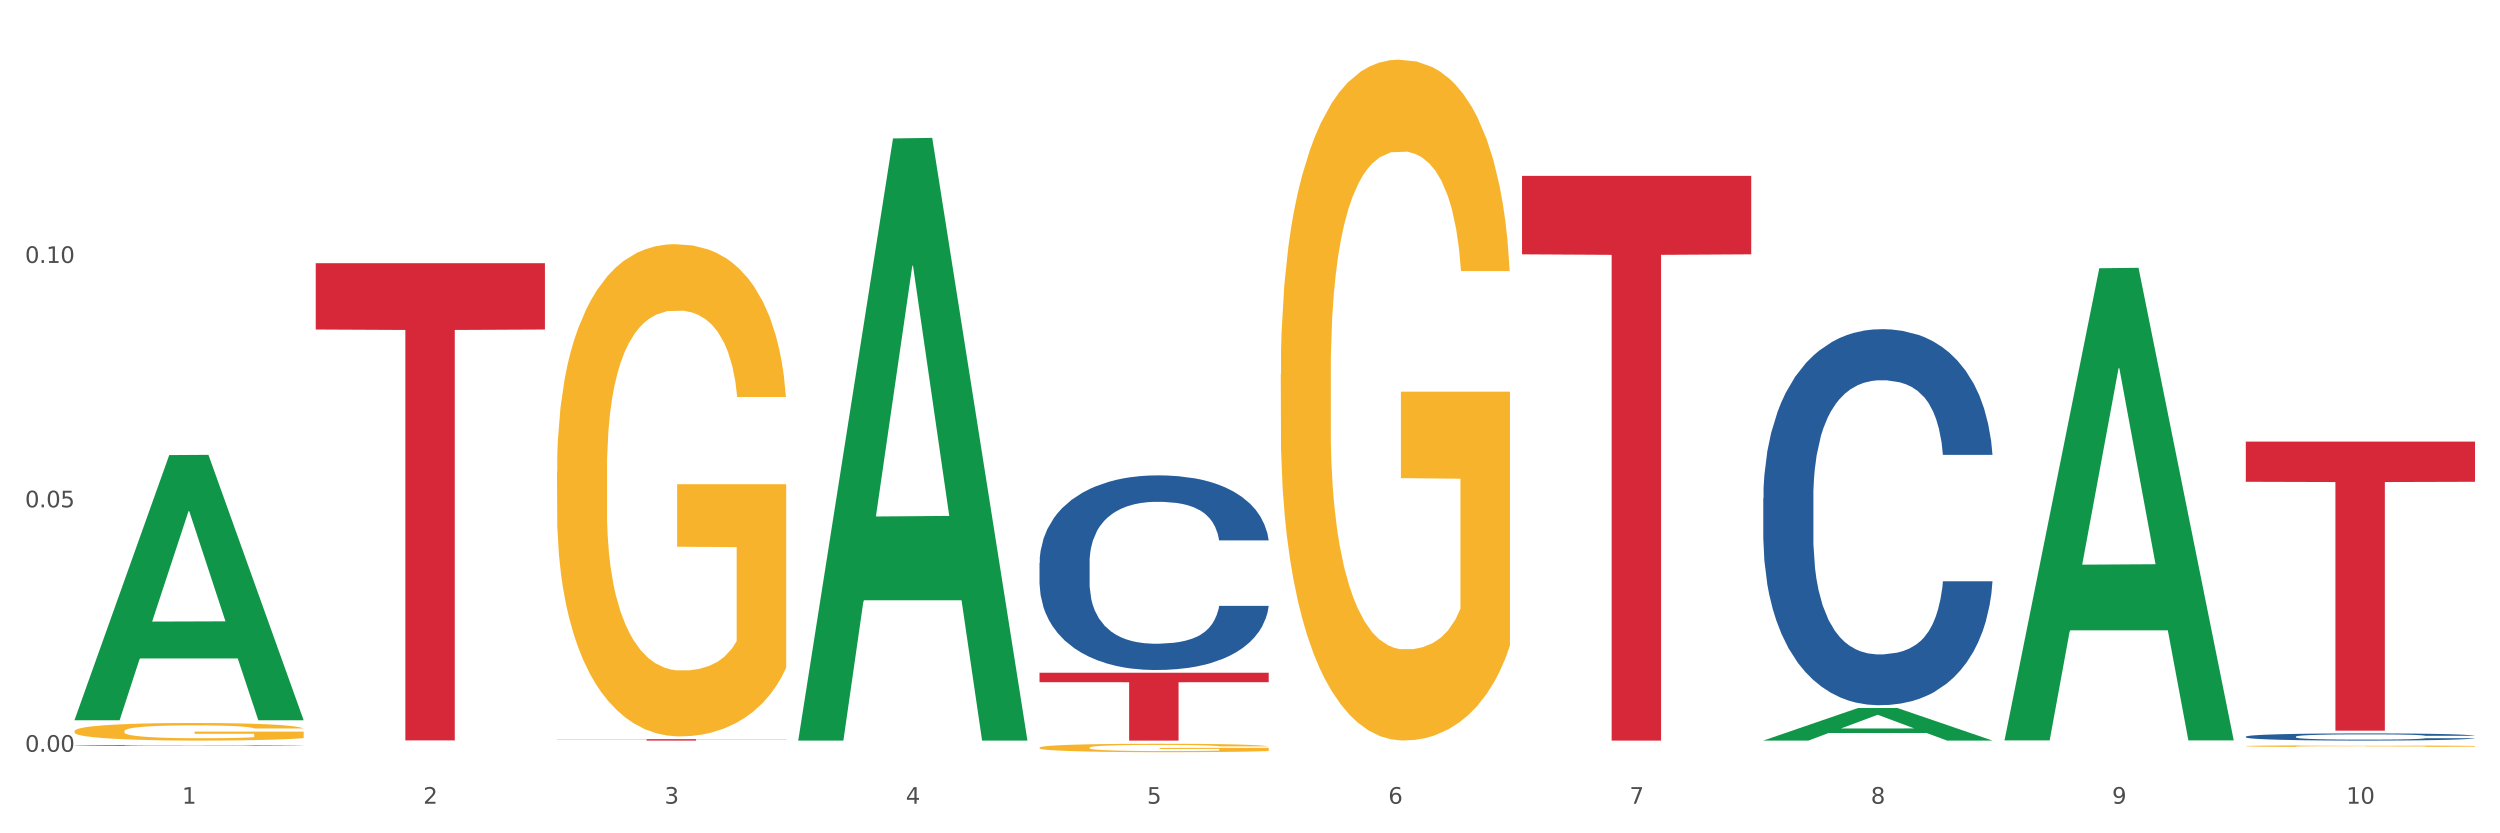 <?xml version="1.0" encoding="utf-8" standalone="no"?>
<!DOCTYPE svg PUBLIC "-//W3C//DTD SVG 1.1//EN"
  "http://www.w3.org/Graphics/SVG/1.1/DTD/svg11.dtd">
<svg xmlns:xlink="http://www.w3.org/1999/xlink" width="1080pt" height="360pt" viewBox="0 0 1080 360" xmlns="http://www.w3.org/2000/svg" version="1.1">
 <rect x="0" y="0" width="1080" height="360" fill="#333333" stroke="none"/>
 <defs>
  <style type="text/css">*{stroke-linejoin: round; stroke-linecap: butt}</style>
 </defs>
 <g id="figure_1">
  <g id="patch_1">
   <path d="M 0 360 
L 1080 360 
L 1080 0 
L 0 0 
z
" style="fill: #ffffff; stroke: #ffffff; stroke-linejoin: miter"/>
  </g>
  <g id="axes_1">
   <g id="matplotlib.axis_1">
    <g id="xtick_1">
     <g id="text_1">
      <!-- 1 -->
      <g style="fill: #4d4d4d" transform="translate(78.627 347.204) scale(0.096 -0.096)">
       <defs>
        <path id="DejaVuSans-31" d="M 794 531 
L 1825 531 
L 1825 4091 
L 703 3866 
L 703 4441 
L 1819 4666 
L 2450 4666 
L 2450 531 
L 3481 531 
L 3481 0 
L 794 0 
L 794 531 
z
" transform="scale(0.016)"/>
       </defs>
       <use xlink:href="#DejaVuSans-31"/>
      </g>
     </g>
    </g>
    <g id="xtick_2">
     <g id="text_2">
      <!-- 2 -->
      <g style="fill: #4d4d4d" transform="translate(182.851 347.204) scale(0.096 -0.096)">
       <defs>
        <path id="DejaVuSans-32" d="M 1228 531 
L 3431 531 
L 3431 0 
L 469 0 
L 469 531 
Q 828 903 1448 1529 
Q 2069 2156 2228 2338 
Q 2531 2678 2651 2914 
Q 2772 3150 2772 3378 
Q 2772 3750 2511 3984 
Q 2250 4219 1831 4219 
Q 1534 4219 1204 4116 
Q 875 4013 500 3803 
L 500 4441 
Q 881 4594 1212 4672 
Q 1544 4750 1819 4750 
Q 2544 4750 2975 4387 
Q 3406 4025 3406 3419 
Q 3406 3131 3298 2873 
Q 3191 2616 2906 2266 
Q 2828 2175 2409 1742 
Q 1991 1309 1228 531 
z
" transform="scale(0.016)"/>
       </defs>
       <use xlink:href="#DejaVuSans-32"/>
      </g>
     </g>
    </g>
    <g id="xtick_3">
     <g id="text_3">
      <!-- 3 -->
      <g style="fill: #4d4d4d" transform="translate(287.074 347.204) scale(0.096 -0.096)">
       <defs>
        <path id="DejaVuSans-33" d="M 2597 2516 
Q 3050 2419 3304 2112 
Q 3559 1806 3559 1356 
Q 3559 666 3084 287 
Q 2609 -91 1734 -91 
Q 1441 -91 1130 -33 
Q 819 25 488 141 
L 488 750 
Q 750 597 1062 519 
Q 1375 441 1716 441 
Q 2309 441 2620 675 
Q 2931 909 2931 1356 
Q 2931 1769 2642 2001 
Q 2353 2234 1838 2234 
L 1294 2234 
L 1294 2753 
L 1863 2753 
Q 2328 2753 2575 2939 
Q 2822 3125 2822 3475 
Q 2822 3834 2567 4026 
Q 2313 4219 1838 4219 
Q 1578 4219 1281 4162 
Q 984 4106 628 3988 
L 628 4550 
Q 988 4650 1302 4700 
Q 1616 4750 1894 4750 
Q 2613 4750 3031 4423 
Q 3450 4097 3450 3541 
Q 3450 3153 3228 2886 
Q 3006 2619 2597 2516 
z
" transform="scale(0.016)"/>
       </defs>
       <use xlink:href="#DejaVuSans-33"/>
      </g>
     </g>
    </g>
    <g id="xtick_4">
     <g id="text_4">
      <!-- 4 -->
      <g style="fill: #4d4d4d" transform="translate(391.298 347.204) scale(0.096 -0.096)">
       <defs>
        <path id="DejaVuSans-34" d="M 2419 4116 
L 825 1625 
L 2419 1625 
L 2419 4116 
z
M 2253 4666 
L 3047 4666 
L 3047 1625 
L 3713 1625 
L 3713 1100 
L 3047 1100 
L 3047 0 
L 2419 0 
L 2419 1100 
L 313 1100 
L 313 1709 
L 2253 4666 
z
" transform="scale(0.016)"/>
       </defs>
       <use xlink:href="#DejaVuSans-34"/>
      </g>
     </g>
    </g>
    <g id="xtick_5">
     <g id="text_5">
      <!-- 5 -->
      <g style="fill: #4d4d4d" transform="translate(495.522 347.204) scale(0.096 -0.096)">
       <defs>
        <path id="DejaVuSans-35" d="M 691 4666 
L 3169 4666 
L 3169 4134 
L 1269 4134 
L 1269 2991 
Q 1406 3038 1543 3061 
Q 1681 3084 1819 3084 
Q 2600 3084 3056 2656 
Q 3513 2228 3513 1497 
Q 3513 744 3044 326 
Q 2575 -91 1722 -91 
Q 1428 -91 1123 -41 
Q 819 9 494 109 
L 494 744 
Q 775 591 1075 516 
Q 1375 441 1709 441 
Q 2250 441 2565 725 
Q 2881 1009 2881 1497 
Q 2881 1984 2565 2268 
Q 2250 2553 1709 2553 
Q 1456 2553 1204 2497 
Q 953 2441 691 2322 
L 691 4666 
z
" transform="scale(0.016)"/>
       </defs>
       <use xlink:href="#DejaVuSans-35"/>
      </g>
     </g>
    </g>
    <g id="xtick_6">
     <g id="text_6">
      <!-- 6 -->
      <g style="fill: #4d4d4d" transform="translate(599.745 347.204) scale(0.096 -0.096)">
       <defs>
        <path id="DejaVuSans-36" d="M 2113 2584 
Q 1688 2584 1439 2293 
Q 1191 2003 1191 1497 
Q 1191 994 1439 701 
Q 1688 409 2113 409 
Q 2538 409 2786 701 
Q 3034 994 3034 1497 
Q 3034 2003 2786 2293 
Q 2538 2584 2113 2584 
z
M 3366 4563 
L 3366 3988 
Q 3128 4100 2886 4159 
Q 2644 4219 2406 4219 
Q 1781 4219 1451 3797 
Q 1122 3375 1075 2522 
Q 1259 2794 1537 2939 
Q 1816 3084 2150 3084 
Q 2853 3084 3261 2657 
Q 3669 2231 3669 1497 
Q 3669 778 3244 343 
Q 2819 -91 2113 -91 
Q 1303 -91 875 529 
Q 447 1150 447 2328 
Q 447 3434 972 4092 
Q 1497 4750 2381 4750 
Q 2619 4750 2861 4703 
Q 3103 4656 3366 4563 
z
" transform="scale(0.016)"/>
       </defs>
       <use xlink:href="#DejaVuSans-36"/>
      </g>
     </g>
    </g>
    <g id="xtick_7">
     <g id="text_7">
      <!-- 7 -->
      <g style="fill: #4d4d4d" transform="translate(703.969 347.204) scale(0.096 -0.096)">
       <defs>
        <path id="DejaVuSans-37" d="M 525 4666 
L 3525 4666 
L 3525 4397 
L 1831 0 
L 1172 0 
L 2766 4134 
L 525 4134 
L 525 4666 
z
" transform="scale(0.016)"/>
       </defs>
       <use xlink:href="#DejaVuSans-37"/>
      </g>
     </g>
    </g>
    <g id="xtick_8">
     <g id="text_8">
      <!-- 8 -->
      <g style="fill: #4d4d4d" transform="translate(808.193 347.204) scale(0.096 -0.096)">
       <defs>
        <path id="DejaVuSans-38" d="M 2034 2216 
Q 1584 2216 1326 1975 
Q 1069 1734 1069 1313 
Q 1069 891 1326 650 
Q 1584 409 2034 409 
Q 2484 409 2743 651 
Q 3003 894 3003 1313 
Q 3003 1734 2745 1975 
Q 2488 2216 2034 2216 
z
M 1403 2484 
Q 997 2584 770 2862 
Q 544 3141 544 3541 
Q 544 4100 942 4425 
Q 1341 4750 2034 4750 
Q 2731 4750 3128 4425 
Q 3525 4100 3525 3541 
Q 3525 3141 3298 2862 
Q 3072 2584 2669 2484 
Q 3125 2378 3379 2068 
Q 3634 1759 3634 1313 
Q 3634 634 3220 271 
Q 2806 -91 2034 -91 
Q 1263 -91 848 271 
Q 434 634 434 1313 
Q 434 1759 690 2068 
Q 947 2378 1403 2484 
z
M 1172 3481 
Q 1172 3119 1398 2916 
Q 1625 2713 2034 2713 
Q 2441 2713 2670 2916 
Q 2900 3119 2900 3481 
Q 2900 3844 2670 4047 
Q 2441 4250 2034 4250 
Q 1625 4250 1398 4047 
Q 1172 3844 1172 3481 
z
" transform="scale(0.016)"/>
       </defs>
       <use xlink:href="#DejaVuSans-38"/>
      </g>
     </g>
    </g>
    <g id="xtick_9">
     <g id="text_9">
      <!-- 9 -->
      <g style="fill: #4d4d4d" transform="translate(912.416 347.204) scale(0.096 -0.096)">
       <defs>
        <path id="DejaVuSans-39" d="M 703 97 
L 703 672 
Q 941 559 1184 500 
Q 1428 441 1663 441 
Q 2288 441 2617 861 
Q 2947 1281 2994 2138 
Q 2813 1869 2534 1725 
Q 2256 1581 1919 1581 
Q 1219 1581 811 2004 
Q 403 2428 403 3163 
Q 403 3881 828 4315 
Q 1253 4750 1959 4750 
Q 2769 4750 3195 4129 
Q 3622 3509 3622 2328 
Q 3622 1225 3098 567 
Q 2575 -91 1691 -91 
Q 1453 -91 1209 -44 
Q 966 3 703 97 
z
M 1959 2075 
Q 2384 2075 2632 2365 
Q 2881 2656 2881 3163 
Q 2881 3666 2632 3958 
Q 2384 4250 1959 4250 
Q 1534 4250 1286 3958 
Q 1038 3666 1038 3163 
Q 1038 2656 1286 2365 
Q 1534 2075 1959 2075 
z
" transform="scale(0.016)"/>
       </defs>
       <use xlink:href="#DejaVuSans-39"/>
      </g>
     </g>
    </g>
    <g id="xtick_10">
     <g id="text_10">
      <!-- 10 -->
      <g style="fill: #4d4d4d" transform="translate(1013.586 347.204) scale(0.096 -0.096)">
       <defs>
        <path id="DejaVuSans-30" d="M 2034 4250 
Q 1547 4250 1301 3770 
Q 1056 3291 1056 2328 
Q 1056 1369 1301 889 
Q 1547 409 2034 409 
Q 2525 409 2770 889 
Q 3016 1369 3016 2328 
Q 3016 3291 2770 3770 
Q 2525 4250 2034 4250 
z
M 2034 4750 
Q 2819 4750 3233 4129 
Q 3647 3509 3647 2328 
Q 3647 1150 3233 529 
Q 2819 -91 2034 -91 
Q 1250 -91 836 529 
Q 422 1150 422 2328 
Q 422 3509 836 4129 
Q 1250 4750 2034 4750 
z
" transform="scale(0.016)"/>
       </defs>
       <use xlink:href="#DejaVuSans-31"/>
       <use xlink:href="#DejaVuSans-30" transform="translate(63.623 0)"/>
      </g>
     </g>
    </g>
    <g id="xtick_11"/>
    <g id="xtick_12"/>
    <g id="xtick_13"/>
    <g id="xtick_14"/>
    <g id="xtick_15"/>
    <g id="xtick_16"/>
    <g id="xtick_17"/>
    <g id="xtick_18"/>
    <g id="xtick_19"/>
   </g>
   <g id="matplotlib.axis_2">
    <g id="ytick_1">
     <g id="text_11">
      <!-- 0.00 -->
      <g style="fill: #4d4d4d" transform="translate(10.8 324.763) scale(0.096 -0.096)">
       <defs>
        <path id="DejaVuSans-2e" d="M 684 794 
L 1344 794 
L 1344 0 
L 684 0 
L 684 794 
z
" transform="scale(0.016)"/>
       </defs>
       <use xlink:href="#DejaVuSans-30"/>
       <use xlink:href="#DejaVuSans-2e" transform="translate(63.623 0)"/>
       <use xlink:href="#DejaVuSans-30" transform="translate(95.41 0)"/>
       <use xlink:href="#DejaVuSans-30" transform="translate(159.033 0)"/>
      </g>
     </g>
    </g>
    <g id="ytick_2">
     <g id="text_12">
      <!-- 0.05 -->
      <g style="fill: #4d4d4d" transform="translate(10.8 219.173) scale(0.096 -0.096)">
       <use xlink:href="#DejaVuSans-30"/>
       <use xlink:href="#DejaVuSans-2e" transform="translate(63.623 0)"/>
       <use xlink:href="#DejaVuSans-30" transform="translate(95.41 0)"/>
       <use xlink:href="#DejaVuSans-35" transform="translate(159.033 0)"/>
      </g>
     </g>
    </g>
    <g id="ytick_3">
     <g id="text_13">
      <!-- 0.10 -->
      <g style="fill: #4d4d4d" transform="translate(10.8 113.583) scale(0.096 -0.096)">
       <use xlink:href="#DejaVuSans-30"/>
       <use xlink:href="#DejaVuSans-2e" transform="translate(63.623 0)"/>
       <use xlink:href="#DejaVuSans-31" transform="translate(95.41 0)"/>
       <use xlink:href="#DejaVuSans-30" transform="translate(159.033 0)"/>
      </g>
     </g>
    </g>
    <g id="ytick_4"/>
    <g id="ytick_5"/>
    <g id="ytick_6"/>
   </g>
   <g id="PolyCollection_1">
    <path d="M 32.175 310.941 
L 32.277 310.833 
L 73.107 196.598 
L 90.051 196.491 
L 131.187 311.156 
L 111.589 311.156 
L 102.709 284.455 
L 60.552 284.455 
L 60.246 284.886 
L 51.671 311.156 
L 32.175 311.156 
L 32.175 310.941 
L 65.86 268.52 
L 97.401 268.412 
L 81.783 220.931 
L 81.579 220.716 
L 81.375 221.039 
L 65.758 268.412 
L 65.86 268.52 
L 32.175 310.941 
z
" clip-path="url(#pa0aa15fa97)" style="fill: #109648"/>
    <path d="M 449.069 322.988 
L 449.186 322.985 
L 449.186 322.865 
L 449.42 322.762 
L 450.589 322.512 
L 452.343 322.306 
L 453.628 322.196 
L 454.914 322.106 
L 456.434 322.016 
L 458.304 321.923 
L 461.694 321.787 
L 463.799 321.717 
L 466.37 321.643 
L 471.046 321.537 
L 474.436 321.477 
L 477.943 321.427 
L 483.671 321.367 
L 487.412 321.34 
L 491.386 321.32 
L 496.179 321.307 
L 499.803 321.304 
L 507.752 321.314 
L 514.532 321.344 
L 517.805 321.367 
L 522.014 321.407 
L 524.235 321.434 
L 527.859 321.487 
L 531.599 321.557 
L 534.171 321.617 
L 538.029 321.73 
L 540.951 321.843 
L 543.64 321.983 
L 545.043 322.08 
L 546.095 322.169 
L 547.03 322.273 
L 547.965 322.436 
L 526.923 322.436 
L 526.105 322.319 
L 524.819 322.209 
L 522.949 322.103 
L 521.312 322.036 
L 518.507 321.953 
L 515.935 321.9 
L 513.246 321.86 
L 509.973 321.827 
L 507.401 321.81 
L 503.778 321.797 
L 496.647 321.8 
L 491.854 321.827 
L 488.581 321.86 
L 486.477 321.89 
L 484.606 321.923 
L 482.502 321.97 
L 480.047 322.04 
L 478.294 322.103 
L 476.54 322.183 
L 475.138 322.263 
L 473.852 322.356 
L 472.8 322.456 
L 471.981 322.559 
L 471.28 322.686 
L 470.696 322.895 
L 470.696 323.351 
L 470.929 323.455 
L 471.514 323.591 
L 472.215 323.694 
L 473.384 323.817 
L 474.436 323.901 
L 476.424 324.021 
L 478.645 324.12 
L 480.398 324.184 
L 482.152 324.237 
L 485.191 324.31 
L 488.581 324.37 
L 491.503 324.407 
L 495.478 324.44 
L 498.167 324.453 
L 500.505 324.46 
L 506.232 324.46 
L 510.324 324.45 
L 514.883 324.427 
L 518.39 324.397 
L 521.312 324.36 
L 524.585 324.3 
L 526.69 324.244 
L 526.69 323.548 
L 500.972 323.544 
L 500.972 323.082 
L 548.082 323.082 
L 548.082 324.44 
L 546.095 324.51 
L 543.874 324.573 
L 541.536 324.63 
L 538.029 324.7 
L 533.82 324.766 
L 530.08 324.813 
L 526.105 324.853 
L 521.429 324.89 
L 515.351 324.923 
L 511.61 324.936 
L 506.934 324.946 
L 501.44 324.95 
L 496.647 324.943 
L 491.971 324.926 
L 487.061 324.896 
L 482.268 324.853 
L 478.645 324.81 
L 475.021 324.756 
L 471.163 324.686 
L 468.124 324.62 
L 465.786 324.56 
L 463.214 324.483 
L 460.409 324.384 
L 458.304 324.294 
L 456.434 324.2 
L 454.447 324.081 
L 453.044 323.977 
L 451.641 323.847 
L 450.823 323.751 
L 449.888 323.601 
L 449.186 323.391 
L 449.069 322.988 
z
" clip-path="url(#pa0aa15fa97)" style="fill: #f7b32b"/>
    <path d="M 553.293 161.688 
L 553.41 161.419 
L 553.41 151.748 
L 553.644 143.421 
L 554.813 123.273 
L 556.566 106.618 
L 557.852 97.753 
L 559.138 90.5 
L 560.658 83.247 
L 562.528 75.725 
L 565.918 64.711 
L 568.022 59.07 
L 570.594 53.16 
L 575.27 44.564 
L 578.66 39.728 
L 582.167 35.699 
L 587.895 30.864 
L 591.636 28.714 
L 595.61 27.103 
L 600.403 26.028 
L 604.027 25.759 
L 611.976 26.565 
L 618.756 28.983 
L 622.029 30.864 
L 626.237 34.087 
L 628.458 36.236 
L 632.082 40.534 
L 635.823 46.176 
L 638.395 51.011 
L 642.252 60.145 
L 645.175 69.278 
L 647.863 80.561 
L 649.266 88.351 
L 650.318 95.604 
L 651.253 103.932 
L 652.189 117.095 
L 631.147 117.095 
L 630.329 107.693 
L 629.043 98.828 
L 627.173 90.231 
L 625.536 84.859 
L 622.73 78.143 
L 620.159 73.845 
L 617.47 70.621 
L 614.197 67.935 
L 611.625 66.592 
L 608.001 65.517 
L 600.87 65.786 
L 596.078 67.935 
L 592.805 70.621 
L 590.7 73.039 
L 588.83 75.725 
L 586.726 79.486 
L 584.271 85.127 
L 582.518 90.231 
L 580.764 96.679 
L 579.361 103.126 
L 578.075 110.648 
L 577.023 118.706 
L 576.205 127.034 
L 575.504 137.242 
L 574.919 154.166 
L 574.919 190.969 
L 575.153 199.296 
L 575.737 210.31 
L 576.439 218.638 
L 577.608 228.577 
L 578.66 235.293 
L 580.647 244.964 
L 582.868 253.023 
L 584.622 258.127 
L 586.375 262.425 
L 589.415 268.335 
L 592.805 273.17 
L 595.727 276.125 
L 599.702 278.812 
L 602.39 279.886 
L 604.728 280.424 
L 610.456 280.424 
L 614.548 279.618 
L 619.107 277.737 
L 622.613 275.319 
L 625.536 272.365 
L 628.809 267.529 
L 630.913 262.962 
L 630.913 206.818 
L 605.196 206.549 
L 605.196 169.209 
L 652.306 169.209 
L 652.306 278.812 
L 650.318 284.453 
L 648.097 289.557 
L 645.759 294.124 
L 642.252 299.765 
L 638.044 305.138 
L 634.303 308.899 
L 630.329 312.122 
L 625.653 315.077 
L 619.574 317.763 
L 615.833 318.838 
L 611.158 319.644 
L 605.663 319.913 
L 600.87 319.375 
L 596.195 318.032 
L 591.285 315.614 
L 586.492 312.122 
L 582.868 308.63 
L 579.244 304.332 
L 575.387 298.691 
L 572.347 293.318 
L 570.009 288.483 
L 567.438 282.304 
L 564.632 274.245 
L 562.528 266.992 
L 560.658 259.47 
L 558.67 249.799 
L 557.268 241.472 
L 555.865 230.995 
L 555.047 223.205 
L 554.111 211.116 
L 553.41 194.192 
L 553.293 161.688 
z
" clip-path="url(#pa0aa15fa97)" style="fill: #f7b32b"/>
    <path d="M 970.188 322.311 
L 970.304 322.311 
L 970.304 322.287 
L 970.538 322.266 
L 971.707 322.216 
L 973.461 322.174 
L 974.747 322.152 
L 976.032 322.134 
L 977.552 322.116 
L 979.422 322.097 
L 982.813 322.07 
L 984.917 322.056 
L 987.488 322.041 
L 992.164 322.02 
L 995.554 322.008 
L 999.061 321.998 
L 1004.789 321.986 
L 1008.53 321.98 
L 1012.505 321.976 
L 1017.297 321.974 
L 1020.921 321.973 
L 1028.87 321.975 
L 1035.65 321.981 
L 1038.923 321.986 
L 1043.132 321.994 
L 1045.353 321.999 
L 1048.977 322.01 
L 1052.717 322.024 
L 1055.289 322.036 
L 1059.147 322.059 
L 1062.069 322.081 
L 1064.758 322.109 
L 1066.161 322.129 
L 1067.213 322.147 
L 1068.148 322.168 
L 1069.083 322.2 
L 1048.041 322.2 
L 1047.223 322.177 
L 1045.937 322.155 
L 1044.067 322.134 
L 1042.43 322.12 
L 1039.625 322.103 
L 1037.053 322.093 
L 1034.364 322.085 
L 1031.091 322.078 
L 1028.52 322.075 
L 1024.896 322.072 
L 1017.765 322.073 
L 1012.972 322.078 
L 1009.699 322.085 
L 1007.595 322.091 
L 1005.724 322.097 
L 1003.62 322.107 
L 1001.165 322.121 
L 999.412 322.134 
L 997.659 322.15 
L 996.256 322.166 
L 994.97 322.184 
L 993.918 322.204 
L 993.1 322.225 
L 992.398 322.251 
L 991.814 322.293 
L 991.814 322.384 
L 992.047 322.405 
L 992.632 322.433 
L 993.333 322.453 
L 994.502 322.478 
L 995.554 322.495 
L 997.542 322.519 
L 999.763 322.539 
L 1001.516 322.552 
L 1003.27 322.562 
L 1006.309 322.577 
L 1009.699 322.589 
L 1012.621 322.597 
L 1016.596 322.603 
L 1019.285 322.606 
L 1021.623 322.607 
L 1027.351 322.607 
L 1031.442 322.605 
L 1036.001 322.601 
L 1039.508 322.594 
L 1042.43 322.587 
L 1045.704 322.575 
L 1047.808 322.564 
L 1047.808 322.424 
L 1022.09 322.423 
L 1022.09 322.33 
L 1069.2 322.33 
L 1069.2 322.603 
L 1067.213 322.617 
L 1064.992 322.63 
L 1062.654 322.641 
L 1059.147 322.655 
L 1054.938 322.669 
L 1051.198 322.678 
L 1047.223 322.686 
L 1042.547 322.694 
L 1036.469 322.7 
L 1032.728 322.703 
L 1028.052 322.705 
L 1022.558 322.706 
L 1017.765 322.704 
L 1013.089 322.701 
L 1008.179 322.695 
L 1003.387 322.686 
L 999.763 322.677 
L 996.139 322.667 
L 992.281 322.653 
L 989.242 322.639 
L 986.904 322.627 
L 984.332 322.612 
L 981.527 322.592 
L 979.422 322.574 
L 977.552 322.555 
L 975.565 322.531 
L 974.162 322.51 
L 972.759 322.484 
L 971.941 322.465 
L 971.006 322.435 
L 970.304 322.392 
L 970.188 322.311 
z
" clip-path="url(#pa0aa15fa97)" style="fill: #f7b32b"/>
    <path d="M 970.188 318.222 
L 970.305 318.219 
L 970.305 318.14 
L 970.656 318.032 
L 971.943 317.833 
L 973.582 317.682 
L 976.39 317.506 
L 977.912 317.432 
L 979.902 317.35 
L 983.998 317.217 
L 988.679 317.103 
L 991.956 317.041 
L 994.414 317.001 
L 999.915 316.93 
L 1003.075 316.899 
L 1006.352 316.873 
L 1009.161 316.856 
L 1013.842 316.836 
L 1017.587 316.828 
L 1021.917 316.825 
L 1025.546 316.828 
L 1030.344 316.839 
L 1037.366 316.873 
L 1040.058 316.893 
L 1043.686 316.927 
L 1047.431 316.973 
L 1050.474 317.018 
L 1053.985 317.083 
L 1057.613 317.168 
L 1061.125 317.276 
L 1063.582 317.376 
L 1065.572 317.481 
L 1067.327 317.609 
L 1068.615 317.748 
L 1069.2 317.864 
L 1047.782 317.864 
L 1047.197 317.759 
L 1046.027 317.645 
L 1044.857 317.569 
L 1043.569 317.506 
L 1041.58 317.435 
L 1039.824 317.39 
L 1036.898 317.336 
L 1034.206 317.302 
L 1031.983 317.282 
L 1029.291 317.265 
L 1023.556 317.248 
L 1019.46 317.248 
L 1016.885 317.254 
L 1013.725 317.268 
L 1011.033 317.288 
L 1007.873 317.322 
L 1005.415 317.359 
L 1002.958 317.407 
L 1001.553 317.441 
L 999.447 317.503 
L 998.042 317.555 
L 996.17 317.643 
L 995.116 317.705 
L 993.244 317.867 
L 992.424 317.986 
L 992.073 318.069 
L 991.839 318.159 
L 991.839 318.602 
L 992.541 318.801 
L 993.127 318.886 
L 994.063 318.983 
L 995.818 319.108 
L 998.393 319.23 
L 1001.085 319.318 
L 1003.309 319.372 
L 1005.415 319.412 
L 1007.522 319.443 
L 1010.097 319.471 
L 1012.203 319.488 
L 1015.363 319.505 
L 1019.109 319.514 
L 1022.035 319.514 
L 1028.003 319.5 
L 1030.695 319.485 
L 1033.27 319.465 
L 1036.079 319.434 
L 1038.303 319.4 
L 1039.59 319.375 
L 1041.697 319.321 
L 1043.335 319.264 
L 1044.739 319.199 
L 1045.676 319.142 
L 1046.729 319.057 
L 1047.548 318.96 
L 1047.782 318.909 
L 1069.2 318.909 
L 1068.732 319.011 
L 1067.913 319.111 
L 1066.274 319.244 
L 1064.987 319.321 
L 1062.997 319.414 
L 1060.89 319.494 
L 1057.965 319.582 
L 1055.273 319.647 
L 1052.464 319.704 
L 1049.421 319.755 
L 1043.92 319.826 
L 1041.931 319.846 
L 1037.717 319.88 
L 1034.44 319.9 
L 1029.642 319.92 
L 1024.726 319.931 
L 1019.577 319.934 
L 1015.012 319.928 
L 1009.98 319.911 
L 1006.82 319.894 
L 1003.309 319.869 
L 999.212 319.829 
L 995.35 319.781 
L 991.722 319.724 
L 988.328 319.659 
L 985.168 319.585 
L 981.072 319.463 
L 978.029 319.343 
L 975.805 319.233 
L 974.284 319.139 
L 972.762 319.02 
L 971.943 318.937 
L 970.656 318.739 
L 970.188 318.554 
L 970.188 318.222 
z
" clip-path="url(#pa0aa15fa97)" style="fill: #255c99"/>
    <path d="M 761.74 215.192 
L 761.857 215.044 
L 761.857 210.889 
L 762.208 205.251 
L 763.496 194.865 
L 765.134 187.002 
L 767.943 177.803 
L 769.465 173.945 
L 771.454 169.642 
L 775.551 162.669 
L 780.232 156.734 
L 783.509 153.47 
L 785.967 151.393 
L 791.467 147.684 
L 794.627 146.052 
L 797.904 144.716 
L 800.713 143.826 
L 805.395 142.787 
L 809.14 142.342 
L 813.47 142.194 
L 817.098 142.342 
L 821.897 142.936 
L 828.919 144.716 
L 831.611 145.755 
L 835.239 147.535 
L 838.984 149.909 
L 842.027 152.283 
L 845.538 155.696 
L 849.166 160.147 
L 852.677 165.785 
L 855.135 170.978 
L 857.125 176.467 
L 858.88 183.144 
L 860.168 190.414 
L 860.753 196.497 
L 839.335 196.497 
L 838.75 191.008 
L 837.58 185.073 
L 836.409 181.067 
L 835.122 177.803 
L 833.132 174.094 
L 831.377 171.72 
L 828.451 168.901 
L 825.759 167.12 
L 823.535 166.082 
L 820.843 165.191 
L 815.109 164.301 
L 811.012 164.301 
L 808.438 164.598 
L 805.278 165.34 
L 802.586 166.378 
L 799.426 168.159 
L 796.968 170.088 
L 794.51 172.61 
L 793.106 174.39 
L 790.999 177.654 
L 789.595 180.325 
L 787.722 184.925 
L 786.669 188.189 
L 784.796 196.646 
L 783.977 202.877 
L 783.626 207.18 
L 783.392 211.928 
L 783.392 235.074 
L 784.094 245.46 
L 784.679 249.911 
L 785.616 254.955 
L 787.371 261.484 
L 789.946 267.864 
L 792.638 272.463 
L 794.862 275.282 
L 796.968 277.359 
L 799.075 278.991 
L 801.65 280.475 
L 803.756 281.365 
L 806.916 282.256 
L 810.661 282.701 
L 813.587 282.701 
L 819.556 281.959 
L 822.248 281.217 
L 824.823 280.178 
L 827.632 278.546 
L 829.855 276.766 
L 831.143 275.431 
L 833.249 272.611 
L 834.888 269.644 
L 836.292 266.232 
L 837.229 263.264 
L 838.282 258.813 
L 839.101 253.768 
L 839.335 251.098 
L 860.753 251.098 
L 860.285 256.439 
L 859.465 261.632 
L 857.827 268.605 
L 856.539 272.611 
L 854.55 277.508 
L 852.443 281.662 
L 849.517 286.262 
L 846.825 289.674 
L 844.017 292.641 
L 840.974 295.312 
L 835.473 299.021 
L 833.483 300.06 
L 829.27 301.84 
L 825.993 302.879 
L 821.195 303.918 
L 816.279 304.511 
L 811.13 304.659 
L 806.565 304.363 
L 801.533 303.473 
L 798.373 302.582 
L 794.862 301.247 
L 790.765 299.17 
L 786.903 296.647 
L 783.275 293.68 
L 779.881 290.268 
L 776.721 286.41 
L 772.625 280.03 
L 769.582 273.798 
L 767.358 268.012 
L 765.837 263.116 
L 764.315 256.884 
L 763.496 252.581 
L 762.208 242.196 
L 761.74 232.551 
L 761.74 215.192 
z
" clip-path="url(#pa0aa15fa97)" style="fill: #255c99"/>
    <path d="M 449.069 243.139 
L 449.187 243.062 
L 449.187 240.912 
L 449.538 237.993 
L 450.825 232.618 
L 452.464 228.548 
L 455.272 223.787 
L 456.794 221.79 
L 458.783 219.563 
L 462.88 215.954 
L 467.561 212.882 
L 470.838 211.192 
L 473.296 210.117 
L 478.797 208.197 
L 481.957 207.353 
L 485.234 206.661 
L 488.042 206.201 
L 492.724 205.663 
L 496.469 205.433 
L 500.799 205.356 
L 504.427 205.433 
L 509.226 205.74 
L 516.248 206.661 
L 518.94 207.199 
L 522.568 208.121 
L 526.313 209.349 
L 529.356 210.578 
L 532.867 212.344 
L 536.495 214.648 
L 540.006 217.566 
L 542.464 220.254 
L 544.454 223.095 
L 546.209 226.551 
L 547.497 230.314 
L 548.082 233.463 
L 526.664 233.463 
L 526.079 230.621 
L 524.909 227.549 
L 523.738 225.476 
L 522.451 223.787 
L 520.461 221.867 
L 518.706 220.638 
L 515.78 219.179 
L 513.088 218.257 
L 510.864 217.72 
L 508.173 217.259 
L 502.438 216.798 
L 498.342 216.798 
L 495.767 216.952 
L 492.607 217.336 
L 489.915 217.873 
L 486.755 218.795 
L 484.297 219.793 
L 481.84 221.099 
L 480.435 222.02 
L 478.328 223.71 
L 476.924 225.092 
L 475.051 227.473 
L 473.998 229.162 
L 472.126 233.539 
L 471.306 236.765 
L 470.955 238.992 
L 470.721 241.449 
L 470.721 253.429 
L 471.423 258.805 
L 472.009 261.108 
L 472.945 263.719 
L 474.7 267.098 
L 477.275 270.4 
L 479.967 272.781 
L 482.191 274.24 
L 484.297 275.315 
L 486.404 276.16 
L 488.979 276.928 
L 491.085 277.389 
L 494.245 277.849 
L 497.991 278.08 
L 500.916 278.08 
L 506.885 277.696 
L 509.577 277.312 
L 512.152 276.774 
L 514.961 275.93 
L 517.184 275.008 
L 518.472 274.317 
L 520.578 272.858 
L 522.217 271.322 
L 523.621 269.556 
L 524.558 268.02 
L 525.611 265.716 
L 526.43 263.105 
L 526.664 261.723 
L 548.082 261.723 
L 547.614 264.487 
L 546.795 267.175 
L 545.156 270.784 
L 543.869 272.858 
L 541.879 275.392 
L 539.772 277.542 
L 536.846 279.923 
L 534.155 281.689 
L 531.346 283.225 
L 528.303 284.607 
L 522.802 286.527 
L 520.813 287.065 
L 516.599 287.986 
L 513.322 288.524 
L 508.524 289.061 
L 503.608 289.369 
L 498.459 289.445 
L 493.894 289.292 
L 488.862 288.831 
L 485.702 288.37 
L 482.191 287.679 
L 478.094 286.604 
L 474.232 285.298 
L 470.604 283.763 
L 467.21 281.996 
L 464.05 280 
L 459.954 276.698 
L 456.911 273.472 
L 454.687 270.477 
L 453.166 267.943 
L 451.644 264.718 
L 450.825 262.491 
L 449.538 257.115 
L 449.069 252.123 
L 449.069 243.139 
z
" clip-path="url(#pa0aa15fa97)" style="fill: #255c99"/>
    <path d="M 32.175 322.045 
L 32.292 322.044 
L 32.292 322.035 
L 32.643 322.022 
L 33.931 321.998 
L 35.569 321.98 
L 38.378 321.958 
L 39.899 321.95 
L 41.889 321.94 
L 45.985 321.924 
L 50.667 321.91 
L 53.944 321.902 
L 56.401 321.897 
L 61.902 321.889 
L 65.062 321.885 
L 68.339 321.882 
L 71.148 321.88 
L 75.829 321.878 
L 79.575 321.877 
L 83.905 321.876 
L 87.533 321.877 
L 92.331 321.878 
L 99.354 321.882 
L 102.045 321.884 
L 105.674 321.889 
L 109.419 321.894 
L 112.462 321.9 
L 115.973 321.907 
L 119.601 321.918 
L 123.112 321.931 
L 125.57 321.943 
L 127.559 321.955 
L 129.315 321.971 
L 130.602 321.988 
L 131.187 322.002 
L 109.77 322.002 
L 109.185 321.989 
L 108.014 321.975 
L 106.844 321.966 
L 105.557 321.958 
L 103.567 321.95 
L 101.811 321.944 
L 98.886 321.938 
L 96.194 321.934 
L 93.97 321.931 
L 91.278 321.929 
L 85.543 321.927 
L 81.447 321.927 
L 78.872 321.928 
L 75.712 321.93 
L 73.021 321.932 
L 69.861 321.936 
L 67.403 321.941 
L 64.945 321.946 
L 63.541 321.951 
L 61.434 321.958 
L 60.03 321.964 
L 58.157 321.975 
L 57.104 321.982 
L 55.231 322.002 
L 54.412 322.016 
L 54.061 322.026 
L 53.827 322.037 
L 53.827 322.091 
L 54.529 322.115 
L 55.114 322.125 
L 56.05 322.137 
L 57.806 322.152 
L 60.381 322.166 
L 63.072 322.177 
L 65.296 322.183 
L 67.403 322.188 
L 69.509 322.192 
L 72.084 322.195 
L 74.191 322.198 
L 77.351 322.2 
L 81.096 322.201 
L 84.022 322.201 
L 89.991 322.199 
L 92.683 322.197 
L 95.257 322.195 
L 98.066 322.191 
L 100.29 322.187 
L 101.577 322.184 
L 103.684 322.177 
L 105.322 322.17 
L 106.727 322.163 
L 107.663 322.156 
L 108.717 322.145 
L 109.536 322.134 
L 109.77 322.128 
L 131.187 322.128 
L 130.719 322.14 
L 129.9 322.152 
L 128.262 322.168 
L 126.974 322.177 
L 124.985 322.189 
L 122.878 322.198 
L 119.952 322.209 
L 117.26 322.217 
L 114.451 322.224 
L 111.408 322.23 
L 105.908 322.238 
L 103.918 322.241 
L 99.705 322.245 
L 96.428 322.247 
L 91.629 322.25 
L 86.714 322.251 
L 81.564 322.251 
L 77 322.251 
L 71.967 322.249 
L 68.807 322.247 
L 65.296 322.243 
L 61.2 322.239 
L 57.338 322.233 
L 53.71 322.226 
L 50.316 322.218 
L 47.156 322.209 
L 43.059 322.194 
L 40.016 322.18 
L 37.793 322.167 
L 36.271 322.155 
L 34.75 322.141 
L 33.931 322.131 
L 32.643 322.107 
L 32.175 322.085 
L 32.175 322.045 
z
" clip-path="url(#pa0aa15fa97)" style="fill: #255c99"/>
    <path d="M 240.622 203.743 
L 240.739 203.549 
L 240.739 196.557 
L 240.973 190.536 
L 242.142 175.97 
L 243.895 163.928 
L 245.181 157.519 
L 246.467 152.275 
L 247.987 147.031 
L 249.857 141.593 
L 253.247 133.63 
L 255.351 129.552 
L 257.923 125.279 
L 262.599 119.064 
L 265.989 115.568 
L 269.496 112.655 
L 275.224 109.159 
L 278.965 107.605 
L 282.939 106.44 
L 287.732 105.663 
L 291.356 105.469 
L 299.305 106.051 
L 306.085 107.799 
L 309.358 109.159 
L 313.566 111.489 
L 315.788 113.043 
L 319.411 116.151 
L 323.152 120.229 
L 325.724 123.725 
L 329.581 130.329 
L 332.504 136.932 
L 335.193 145.089 
L 336.595 150.722 
L 337.647 155.965 
L 338.583 161.986 
L 339.518 171.503 
L 318.476 171.503 
L 317.658 164.705 
L 316.372 158.296 
L 314.502 152.081 
L 312.865 148.197 
L 310.06 143.341 
L 307.488 140.234 
L 304.799 137.903 
L 301.526 135.961 
L 298.954 134.99 
L 295.33 134.213 
L 288.2 134.407 
L 283.407 135.961 
L 280.134 137.903 
L 278.03 139.651 
L 276.159 141.593 
L 274.055 144.312 
L 271.6 148.391 
L 269.847 152.081 
L 268.093 156.742 
L 266.69 161.404 
L 265.405 166.842 
L 264.352 172.668 
L 263.534 178.689 
L 262.833 186.069 
L 262.248 198.305 
L 262.248 224.913 
L 262.482 230.934 
L 263.067 238.897 
L 263.768 244.918 
L 264.937 252.104 
L 265.989 256.959 
L 267.976 263.951 
L 270.197 269.777 
L 271.951 273.468 
L 273.704 276.575 
L 276.744 280.848 
L 280.134 284.344 
L 283.056 286.48 
L 287.031 288.422 
L 289.719 289.199 
L 292.057 289.588 
L 297.785 289.588 
L 301.877 289.005 
L 306.436 287.646 
L 309.943 285.898 
L 312.865 283.761 
L 316.138 280.265 
L 318.242 276.964 
L 318.242 236.372 
L 292.525 236.178 
L 292.525 209.181 
L 339.635 209.181 
L 339.635 288.422 
L 337.647 292.501 
L 335.426 296.191 
L 333.088 299.493 
L 329.581 303.572 
L 325.373 307.456 
L 321.632 310.175 
L 317.658 312.506 
L 312.982 314.642 
L 306.903 316.584 
L 303.163 317.361 
L 298.487 317.944 
L 292.992 318.138 
L 288.2 317.749 
L 283.524 316.778 
L 278.614 315.03 
L 273.821 312.506 
L 270.197 309.981 
L 266.574 306.873 
L 262.716 302.795 
L 259.677 298.91 
L 257.339 295.414 
L 254.767 290.947 
L 251.961 285.121 
L 249.857 279.877 
L 247.987 274.439 
L 246 267.447 
L 244.597 261.426 
L 243.194 253.852 
L 242.376 248.219 
L 241.441 239.479 
L 240.739 227.244 
L 240.622 203.743 
z
" clip-path="url(#pa0aa15fa97)" style="fill: #f7b32b"/>
    <path d="M 240.622 319.319 
L 339.635 319.319 
L 339.635 319.405 
L 300.687 319.405 
L 300.687 319.934 
L 279.336 319.934 
L 279.336 319.405 
L 240.622 319.405 
L 240.622 319.32 
L 240.622 319.319 
z
" clip-path="url(#pa0aa15fa97)" style="fill: #d62839"/>
    <path d="M 449.069 290.627 
L 548.082 290.627 
L 548.082 294.7 
L 509.134 294.727 
L 509.134 319.934 
L 487.783 319.934 
L 487.783 294.727 
L 449.069 294.7 
L 449.069 290.654 
L 449.069 290.627 
z
" clip-path="url(#pa0aa15fa97)" style="fill: #d62839"/>
    <path d="M 657.517 75.964 
L 756.529 75.964 
L 756.529 109.868 
L 717.581 110.097 
L 717.581 319.934 
L 696.23 319.934 
L 696.23 110.097 
L 657.517 109.868 
L 657.517 76.193 
L 657.517 75.964 
z
" clip-path="url(#pa0aa15fa97)" style="fill: #d62839"/>
    <path d="M 970.188 190.777 
L 1069.2 190.777 
L 1069.2 208.13 
L 1030.252 208.247 
L 1030.252 315.643 
L 1008.901 315.643 
L 1008.901 208.247 
L 970.188 208.13 
L 970.188 190.895 
L 970.188 190.777 
z
" clip-path="url(#pa0aa15fa97)" style="fill: #d62839"/>
    <path d="M 136.399 113.705 
L 235.411 113.705 
L 235.411 142.353 
L 196.463 142.547 
L 196.463 319.856 
L 175.112 319.856 
L 175.112 142.547 
L 136.399 142.353 
L 136.399 113.899 
L 136.399 113.705 
z
" clip-path="url(#pa0aa15fa97)" style="fill: #d62839"/>
    <path d="M 32.175 315.848 
L 32.292 315.841 
L 32.292 315.591 
L 32.526 315.376 
L 33.695 314.856 
L 35.448 314.426 
L 36.734 314.197 
L 38.02 314.01 
L 39.54 313.822 
L 41.41 313.628 
L 44.8 313.344 
L 46.904 313.198 
L 49.476 313.045 
L 54.152 312.823 
L 57.542 312.699 
L 61.049 312.595 
L 66.777 312.47 
L 70.517 312.414 
L 74.492 312.373 
L 79.285 312.345 
L 82.909 312.338 
L 90.858 312.359 
L 97.638 312.421 
L 100.911 312.47 
L 105.119 312.553 
L 107.34 312.608 
L 110.964 312.719 
L 114.705 312.865 
L 117.277 312.99 
L 121.134 313.226 
L 124.057 313.462 
L 126.745 313.753 
L 128.148 313.954 
L 129.2 314.141 
L 130.135 314.357 
L 131.071 314.696 
L 110.029 314.696 
L 109.211 314.454 
L 107.925 314.225 
L 106.054 314.003 
L 104.418 313.864 
L 101.612 313.691 
L 99.041 313.58 
L 96.352 313.496 
L 93.079 313.427 
L 90.507 313.392 
L 86.883 313.365 
L 79.752 313.371 
L 74.96 313.427 
L 71.686 313.496 
L 69.582 313.559 
L 67.712 313.628 
L 65.608 313.725 
L 63.153 313.871 
L 61.399 314.003 
L 59.646 314.169 
L 58.243 314.336 
L 56.957 314.53 
L 55.905 314.738 
L 55.087 314.953 
L 54.386 315.217 
L 53.801 315.654 
L 53.801 316.604 
L 54.035 316.819 
L 54.619 317.104 
L 55.321 317.319 
L 56.49 317.575 
L 57.542 317.749 
L 59.529 317.999 
L 61.75 318.207 
L 63.504 318.338 
L 65.257 318.449 
L 68.296 318.602 
L 71.686 318.727 
L 74.609 318.803 
L 78.583 318.873 
L 81.272 318.9 
L 83.61 318.914 
L 89.338 318.914 
L 93.429 318.893 
L 97.988 318.845 
L 101.495 318.782 
L 104.418 318.706 
L 107.691 318.581 
L 109.795 318.463 
L 109.795 317.013 
L 84.078 317.007 
L 84.078 316.042 
L 131.187 316.042 
L 131.187 318.873 
L 129.2 319.018 
L 126.979 319.15 
L 124.641 319.268 
L 121.134 319.414 
L 116.926 319.552 
L 113.185 319.65 
L 109.211 319.733 
L 104.535 319.809 
L 98.456 319.878 
L 94.715 319.906 
L 90.039 319.927 
L 84.545 319.934 
L 79.752 319.92 
L 75.076 319.885 
L 70.167 319.823 
L 65.374 319.733 
L 61.75 319.643 
L 58.126 319.532 
L 54.269 319.386 
L 51.229 319.247 
L 48.891 319.122 
L 46.32 318.963 
L 43.514 318.755 
L 41.41 318.567 
L 39.54 318.373 
L 37.552 318.123 
L 36.15 317.908 
L 34.747 317.638 
L 33.928 317.437 
L 32.993 317.124 
L 32.292 316.687 
L 32.175 315.848 
z
" clip-path="url(#pa0aa15fa97)" style="fill: #f7b32b"/>
    <path d="M 344.846 319.445 
L 344.948 319.201 
L 385.778 59.803 
L 402.722 59.558 
L 443.858 319.934 
L 424.26 319.934 
L 415.379 259.302 
L 373.223 259.302 
L 372.916 260.28 
L 364.342 319.934 
L 344.846 319.934 
L 344.846 319.445 
L 378.53 223.118 
L 410.072 222.874 
L 394.454 115.056 
L 394.25 114.567 
L 394.046 115.301 
L 378.428 222.874 
L 378.53 223.118 
L 344.846 319.445 
z
" clip-path="url(#pa0aa15fa97)" style="fill: #109648"/>
    <path d="M 761.74 319.908 
L 761.842 319.894 
L 802.672 305.854 
L 819.617 305.841 
L 860.753 319.934 
L 841.154 319.934 
L 832.274 316.652 
L 790.117 316.652 
L 789.811 316.705 
L 781.237 319.934 
L 761.74 319.934 
L 761.74 319.908 
L 795.425 314.694 
L 826.966 314.681 
L 811.349 308.845 
L 811.144 308.818 
L 810.94 308.858 
L 795.323 314.681 
L 795.425 314.694 
L 761.74 319.908 
z
" clip-path="url(#pa0aa15fa97)" style="fill: #109648"/>
    <path d="M 865.964 319.461 
L 866.066 319.269 
L 906.896 115.88 
L 923.84 115.689 
L 964.976 319.844 
L 945.378 319.844 
L 936.498 272.304 
L 894.341 272.304 
L 894.034 273.071 
L 885.46 319.844 
L 865.964 319.844 
L 865.964 319.461 
L 899.649 243.933 
L 931.19 243.741 
L 915.572 159.204 
L 915.368 158.82 
L 915.164 159.395 
L 899.547 243.741 
L 899.649 243.933 
L 865.964 319.461 
z
" clip-path="url(#pa0aa15fa97)" style="fill: #109648"/>
   </g>
  </g>
 </g>
 <defs>
  <clipPath id="pa0aa15fa97">
   <rect x="32.175" y="10.8" width="1037.025" height="329.109"/>
  </clipPath>
 </defs>
</svg>
